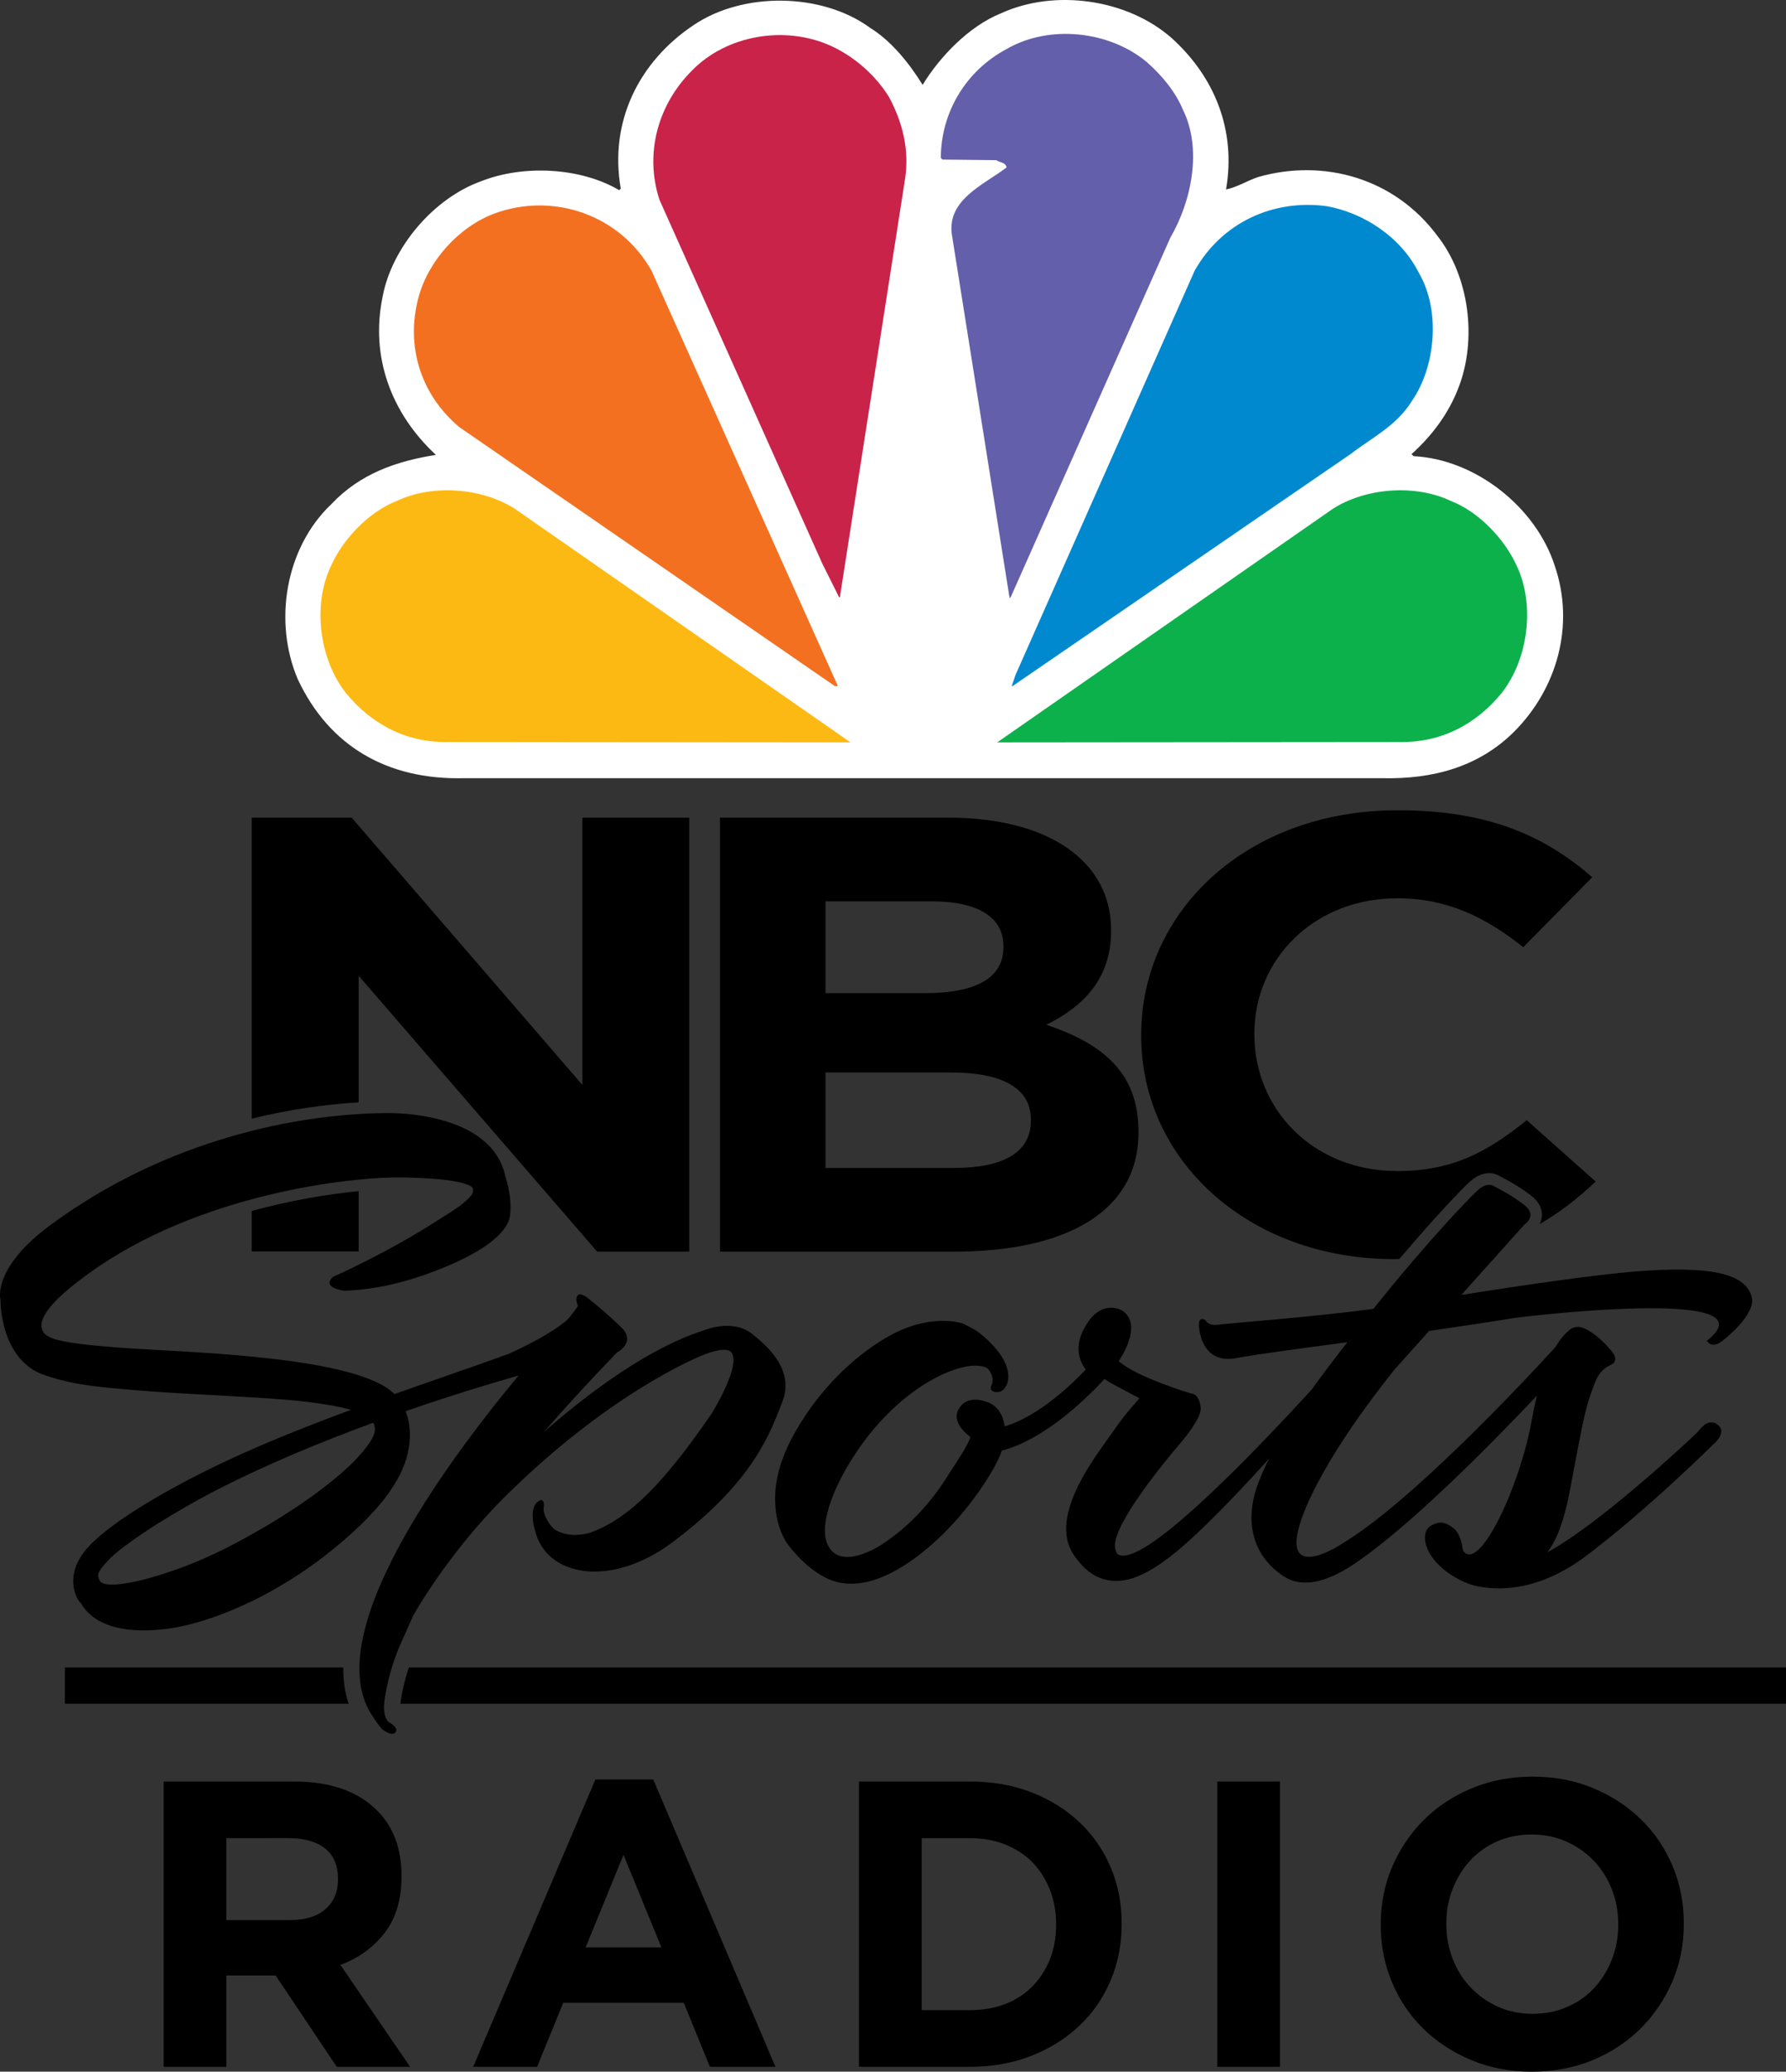 <?xml version="1.0" encoding="utf-8"?>
<!-- Generator: Adobe Illustrator 16.0.0, SVG Export Plug-In . SVG Version: 6.00 Build 0)  -->
<!DOCTYPE svg PUBLIC "-//W3C//DTD SVG 1.1//EN" "http://www.w3.org/Graphics/SVG/1.1/DTD/svg11.dtd">
<svg version="1.1" id="Layer_1" xmlns="http://www.w3.org/2000/svg" xmlns:xlink="http://www.w3.org/1999/xlink" x="0px" y="0px"
	 width="690.374px" height="800.435px" viewBox="-2.357 -55.334 690.374 800.435"
	 enable-background="new -2.357 -55.334 690.374 800.435" xml:space="preserve">
<rect x="-2.357" y="-55.334" width="690.374" height="800.435" fill="#333333" stroke="none"/>
<g>
	<path d="M130.337,588.904c-0.046,4.989,0.608,9.696,2.058,14.03H22.721v-14.03H130.337z"/>
	<path d="M688.016,588.904v14.03H152.413c0-0.047,0-0.109,0.016-0.172c0.452-3.351,1.247-7.81,3.258-13.858H688.016z"/>
	<g>
		<path d="M366.49,428.259h-90.546V260.581h88.36c38.899,0,62.828,17.011,62.828,43.357v0.49c0,18.919-11.434,29.453-25.016,36.176
			c22.025,7.417,35.603,18.668,35.603,41.19v0.49C437.719,412.938,409.457,428.259,366.49,428.259 M385.521,310.188
			c0-11.044-9.796-17.254-27.459-17.254h-41.327v35.449h38.585c18.498,0,30.2-5.271,30.2-17.741V310.188z M396.125,377.253
			c0-11.272-9.513-18.21-30.992-18.21h-48.397v36.881h49.754c18.492,0,29.635-5.739,29.635-18.193V377.253z"/>
		<path d="M94.95,428.19h41.328v-19.85v-3.462c-11.331,1.116-25.814,3.429-41.328,7.658V428.19z"/>
		<path d="M222.755,260.581v103.262l-89.183-103.262H94.944v116.296c14.953-3.662,28.993-5.561,41.333-6.28v-48.924l92.186,106.578
			h35.602V260.581H222.755z"/>
		<path d="M538.573,431.086c14.483-17.097,24.609-27.452,27.062-29.716c2.502-2.292,5.063-3.439,7.645-3.439
			c2.059,0,3.56,0.757,4.421,1.343c1.528,0.757,6.803,3.479,11.776,7.324c3.615,2.78,4.276,5.76,4.192,7.757
			c-0.049,1.255-0.407,2.347-0.892,3.276c7.834-4.529,14.896-10.054,21.67-16.446l-26.644-23.711
			c-14.954,11.983-28.292,19.654-50.046,19.654c-32.634,0-55.239-23.961-55.239-52.695v-0.479c0-28.763,23.128-52.224,55.239-52.224
			c19.047,0,34.007,7.187,48.686,18.911l26.683-27.042c-17.692-15.34-39.196-25.879-75.119-25.879
			c-58.457,0-99.233,39.026-99.233,86.714v0.478c0,48.154,41.59,86.224,97.609,86.224
			C537.139,431.134,537.832,431.091,538.573,431.086"/>
		<path fill="#FFFFFF" d="M354.284-22.54c6.797-11.151,18.107-22.744,30.249-27.63c20.865-9.584,48.969-5.512,66.059,9.586
			c16.547,14.972,24.922,35.479,20.978,58.438c4.091-0.761,8.156-3.371,12.479-4.82c25.555-7.223,52.699,0.61,69.116,22.634
			c12.415,15.685,15.588,40.086,8.188,58.981c-3.698,9.571-9.972,18.196-18.093,25.489l0.825,0.787
			c23.861,1.164,47.306,19.69,54.578,42.439c7.795,22.921,0.912,47.417-15.889,64.163c-13.712,13.51-31.242,18.239-50.843,17.815
			H176.65c-29.211,0.638-51.735-12.296-63.901-38.229c-9.493-22.3-4.839-50.789,13.014-67.701
			c11.112-11.767,25.181-16.588,40.378-18.992c-17.13-15.878-25.449-37.704-20.613-61.036c3.483-18.93,19.605-38.085,38.094-44.694
			c16.364-6.47,38.433-5.345,53.399,3.466l0.576-0.63c-4.525-25.763,6.929-48.99,28.23-63.21
			c19.022-12.85,49.509-12.569,68.194,1.129C342.358-39.4,349.283-30.617,354.284-22.54"/>
		<path fill="#645FAA" d="M454.919-12.908c7.555,15.361,3.188,35.552-4.867,49.377l-61.646,138.756l-0.496,0.595L365.558,35.097
			c-1.793-13.46,12.721-19.229,21.184-25.749c-0.381-1.986-2.639-1.889-4.031-2.807l-20.785-0.221l-0.611-0.663
			c0.055-17.417,9.532-33.582,25.423-42.043c16.619-9.638,40.092-7.016,54.494,5.294C447.089-25.846,452.056-19.753,454.919-12.908"
			/>
		<path fill="#C9234A" d="M341.323-17.774c4.986,9.305,7.96,19.944,6.158,31.642l-25.117,161.094c0.102,0.259-0.1,0.452-0.333,0.534
			l-6.458-12.928L252.541,21.824c-5.886-18.148-0.406-37.059,12.722-50.032c13.293-13.516,35.251-17.204,52.588-9.83
			C327.077-34.09,335.822-26.744,341.323-17.774"/>
		<path fill="#0089CF" d="M546.094,50.083c8.471,14.465,6.551,36.325-2.84,49.743c-5.87,9.419-15.546,14.098-23.611,20.32
			L389.08,209.731h-0.357l1.469-4.301l69.222-156.15c10.356-18.426,30.109-27.779,51.088-24.954
			C524.842,26.915,539.149,36.247,546.094,50.083"/>
		<path fill="#F37021" d="M249.506,49.277l72.016,160.457h-1.199L175.145,109.653c-14.777-12.42-20.782-31.082-15.772-49.939
			c3.742-14.136,15.479-27.327,29.379-32.554C211.586,18.798,237.343,27.672,249.506,49.277"/>
		<path fill="#0DB14B" d="M583.969,163.359c7.179,15.252,4.342,36.21-5.981,49.219c-10.259,12.48-24,19.231-40.094,18.792
			l-154.8,0.137l129.688-90.213c12.695-8.159,31.933-9.653,45.733-3.053C569.221,142.395,579.244,152.885,583.969,163.359"/>
		<path fill="#FDB913" d="M125.566,163.359c-7.269,15.252-4.43,36.21,5.914,49.219c10.286,12.48,24.017,19.231,40.106,18.792
			l154.841,0.137L196.72,141.293c-12.654-8.159-31.933-9.653-45.775-3.053C140.265,142.395,130.224,152.885,125.566,163.359"/>
		<path d="M288.28,459.961c-7.687-5.963-18.63-1.271-18.63-1.271c-21.041,6.722-43.742,23.502-61.723,39.197
			c8.247-9.467,17.573-19.655,28.202-30.656c0,0,7.582-3.896,1.751-9.631c-5.802-5.728-12.715-11.15-12.715-11.15
			s-2.775-2.432-4.081-1.431c-1.31,0.989-0.326,3.661-0.088,4.045c0.236,0.365-3.464,4.886-3.464,4.886s-0.251,0.265-0.61,0.643
			c-6.095,5.334-17.117,10.658-22.714,13.187c-12.08,4.411-27.488,9.611-44.085,15.513c-0.961-0.938-2.062-1.836-3.392-2.678
			c-19.836-12.416-79.125-13.486-101.904-15.188c-24.581-1.828-30.116-3.433-31.041-7.521c-1.189-5.273,6.559-12.763,17.671-20.863
			c43.013-31.384,102.402-37.768,121.636-37.445c21.105,0.318,27.011,2.804,27.352,4.352c0.319,1.492-0.69,2.642-0.69,2.642
			c-3.406,3.964-8.072,6.438-13.098,9.677c-19.324,12.507-40.315,21.748-40.315,21.748c-4.583,4.281,4.337,5.357,4.337,5.357
			c12.255-0.403,24.011-3.353,35.06-7.591c22.863-8.751,28.356-16.635,29.016-21.336c1.129-8.12-2.347-16.601-1.906-15.863
			c-5.868-24.854-45.244-23.858-45.244-23.858c-33.995,0.117-84.906,9.809-130.093,42.976C-5.664,434.667-2.17,446.836-2.17,446.836
			s-0.399,23.563,17.484,29.293c7.224,2.313,12.491,3.548,24.278,4.725c22.868,2.277,39.803,2.607,63.499,4.228
			c13.98,0.948,23.67,2.535,30.286,4.272c-19.375,7.153-39.352,15.168-56.771,23.897c-15.199,7.612-37.96,20.399-46.103,30.602
			c-9.754,12.227-0.654,21.942-1.78,19.831c1.444,2.686,7.518,13.597,33.513,10.302c12.695-1.625,27.522-7.636,39.007-13.869
			c16.422-8.925,28.594-19.305,35.938-26.406c14.72-14.22,18.887-25.179,18.91-34.736c0.006-3.686-0.73-6.708-1.668-9.054
			c17.762-6.166,33.326-10.87,43.666-13.773c-28.96,34.8-77.797,101.42-56.132,132.03c0,0,1.415,2.378,3.309,4.527
			c0,0,3.83,3.175,5.281,1.233c1.426-1.935-2.837-4.021-2.837-4.021c-1.241-1.508-2.018-3.934-1.464-8.008
			c0.567-4.08,1.667-10.45,5.193-19.683l5.955-13.409c-0.006,0.02-0.021,0.031-0.027,0.059c0.021-0.059,0.042-0.104,0.077-0.153
			l-0.049,0.095c7.433-12.88,20.103-30.648,35.405-45.84c38.118-37.858,72.149-53.454,79.112-55.692
			c5.06-1.607,7.287-1.186,8.112-0.417c4.877,4.355-7.243,23.884-7.243,23.884c-0.211,0.305-0.414,0.596-0.624,0.891
			c-21.854,31.891-34.662,40.752-46.09,45.124c-7.932,2.34-12.741-0.281-14.197-1.275c-2.773-2.642-4.315-6.264-4.071-8.021
			c0.499-3.366-1.002-3.269-1.002-3.269c-5.45,1.857-2.417,11.455-2.417,11.455c4.045,18.176,29.282,22.816,53.203,4.902
			c31.633-23.665,37.905-42.659,42.44-54.19C304.543,474.856,295.937,465.975,288.28,459.961 M141.434,500.553
			c-7.93,13.834-34.9,30.412-43.888,35.464c-4.968,2.813-16.466,9.517-30.634,14.657c-15.612,5.664-29.57,8.257-30.86,4.438
			c-0.539-1.614-1.59-2.314,3.491-7.667c5.964-6.236,24.146-17.918,40.946-26.618c19.543-10.126,41.326-19.095,61.437-26.464
			C142.766,495.942,142.921,497.953,141.434,500.553"/>
		<path d="M674.914,446.571c-1.733-10.383-17.541-12.847-45.272-10.632c-14.634,1.167-42.301,5.101-67.124,9.053l24.398-27.212
			c0,0,5.303-3.418-0.155-7.623c-5.433-4.203-11.387-7.021-11.387-7.021s-2.413-2.334-6.675,1.547
			c-2.487,2.293-18.178,18.185-40.169,45.691c-24.491,3.257-52.674,5.262-59.924,6.108c0,0-3.577,0.732-4.969-1.731
			c0,0-3.178-2.21-2.445,3.1c0,0,0.786,14.103,14.366,11.548c7.698-1.466,23.351-3.52,42.887-6.139
			c-3.309,4.306-8.378,10.749-13.771,18.302c-24.352,26.582-65.685,69.315-74.935,63.656c0,0-2.034-1.877-0.612-6.441
			c2.097-6.781,9.935-19.106,25.694-37.592c0,0,7.261-8.611,6.959-12.422c-0.456-5.828-3.724-5.695-3.724-5.695
			s-20.952-6.201-27.947-12.477c2.928-4.562,8.302-14.719,1.451-19.49c0,0-8.808-5.575-15.262,7.675
			c-2.612,5.29-2.382,10.383,1.018,15.076c-4.787,5.081-18.063,18.06-31.285,21.897c-0.747-4.601-2.7-7.425-5.642-8.89
			c0,0-7.272-3.667-11.229,0.896c-3.933,4.529-0.44,9.065,3.595,12.154c-1.206,3.607-4.528,8.324-9.191,15.628
			c-5.951,9.361-13.723,18.224-24.309,25.403c-3.603,2.455-18.31,10.936-22.163-0.678c-2.11-6.397,1.422-18.777,10.481-32.834
			c18.651-29.049,44.736-38.573,51.795-34.038c0,0,3.32,3.272,1.357,6.896c0,0-0.756,1.997,1.914,2.235
			c2.697,0.254,4.194-2.088,4.638-4.433c1.111-6.147-4.466-13.191-10.804-18.227c-1.915-1.518-4.107-2.562-6.624-3.833
			c0,0-11.083-3.911-26.238,3.629c-4.661,2.307-24.526,13.25-38.963,38.971c-4.583,8.139-7.471,16.867-7.381,25.307
			c0.034,5.563,1.081,11.061,4.058,16.16c1.148,1.943,7.217,9.941,15.365,14.111c16.29,8.338,35.383-7.514,42.823-14.295
			c13.099-11.988,23.102-27.865,25.398-34.765c17.164-4.445,34.132-21.634,39.678-27.678c1.005,0.673,2.029,1.351,3.206,1.986
			l10.301,5.471c-6.047,6.954-6.085,6.983-12.479,16.021c-6.595,9.305-22.945,31.188-12.382,45.272
			c2.074,2.794,4.894,6.234,9.516,8.063c13.975,5.523,29.8-8.203,54.289-33.94c3.887-4.084,7.618-8.14,11.178-12.128
			c-1.53,3.077-2.938,6.131-4.091,9.156c-5.714,14.885-2.399,28.303,9.591,36.25c7.105,4.715,16.33,2.561,26.884-4.362
			c20.836-13.766,51.596-44.727,71.134-65.332c-0.701,2.836-1.374,5.931-1.985,9.403c-4.645,25.828-20.316,59.062-26.502,50.556
			c-0.123,1.239-0.199-5.747-3.562-8.577c-3.059-2.552-5.737-3.212-9.165-0.975c-4.442,2.917-2.215,13.789,11.43,20.764
			c3.122,1.588,5.91,2.436,8.475,2.73c7.429,1.263,22.469,1.388,40.191-11.906c23.992-18.017,49.97-43.847,49.97-43.847
			s5.208-4.598,0.289-7.44c0,0-2.404-1.248-4.659,0.773c-1.287,1.16-2.455,2.668-2.455,2.668
			c0.367-0.337-36.379,34.669-58.103,46.411c3.503-4.302,5.688-10.517,7.523-17.872c1.549-6.176,4.202-22.822,6.983-35.032
			c1.529-6.646,3.666-11.978,4.36-13.55c2.649-5.961,6.305-5.454,7.159-7.182c0.602-1.23,0.379-2.351-1.212-4.301
			c-1.31-1.645-3.077-3.355-4.525-4.693c-1.725-1.585-5.326-4.033-7.239-4.392c-1.318-0.252-2.837-0.148-4.166,0.897
			c-1.206,0.945-3.314,2.838-5.697,6.832c-13.174,14.371-56.337,60.423-82.763,76.108c1.406-0.842-21.464,14.612-16.618-5.481
			c2.211-9.159,11.396-29.641,37.182-61.948l13.401-14.971c11.008-1.577,22.467-3.295,33.887-5.146c0,0,100.77-12.495,73.487,8.962
			c0,0,1.75,3.379,5.968,0.049C672.151,455.82,675.427,449.77,674.914,446.571"/>
	</g>
	<path d="M60.891,632.991h50.387c13.959,0,24.667,3.727,32.121,11.181c6.298,6.297,9.447,14.697,9.447,25.191v0.315
		c0,8.923-2.179,16.194-6.534,21.808c-4.357,5.618-10.053,9.737-17.084,12.36l26.925,39.364h-28.341l-23.62-35.271h-0.314H85.14
		v35.271H60.891V632.991z M109.703,686.526c5.983,0,10.574-1.416,13.777-4.251c3.201-2.835,4.803-6.613,4.803-11.338v-0.313
		c0-5.248-1.68-9.185-5.039-11.81c-3.361-2.623-8.03-3.937-14.013-3.937H85.14v31.648H109.703z"/>
	<path d="M227.794,632.204h22.359l47.237,111.007H272.04l-10.077-24.721h-46.607l-10.078,24.721h-24.721L227.794,632.204z
		 M253.302,697.077l-14.644-35.743l-14.644,35.743H253.302z"/>
	<path d="M329.667,632.991h42.987c8.604,0,16.505,1.393,23.695,4.173c7.188,2.781,13.385,6.64,18.579,11.572
		c5.198,4.936,9.213,10.734,12.046,17.399c2.835,6.667,4.252,13.884,4.252,21.651v0.314c0,7.77-1.417,15.012-4.252,21.729
		c-2.833,6.719-6.848,12.545-12.046,17.478c-5.194,4.936-11.391,8.818-18.579,11.653c-7.19,2.833-15.091,4.25-23.695,4.25h-42.987
		V632.991z M372.655,721.324c4.933,0,9.446-0.786,13.54-2.36c4.094-1.576,7.582-3.831,10.472-6.772
		c2.885-2.937,5.142-6.4,6.771-10.392c1.626-3.988,2.44-8.448,2.44-13.385v-0.313c0-4.827-0.814-9.29-2.44-13.384
		c-1.629-4.094-3.886-7.61-6.771-10.55c-2.89-2.938-6.378-5.221-10.472-6.85c-4.094-1.626-8.607-2.44-13.54-2.44h-18.738v66.446
		H372.655z"/>
	<path d="M468.161,632.991h24.249v110.22h-24.249V632.991z"/>
	<path d="M589.789,745.101c-8.505,0-16.325-1.495-23.463-4.486c-7.139-2.993-13.305-7.032-18.501-12.125
		c-5.196-5.091-9.239-11.074-12.124-17.949c-2.889-6.876-4.33-14.25-4.33-22.125v-0.313c0-7.874,1.469-15.247,4.409-22.122
		c2.937-6.875,7.006-12.912,12.202-18.108s11.388-9.29,18.58-12.282c7.188-2.99,15.037-4.487,23.54-4.487s16.32,1.497,23.461,4.487
		c7.137,2.992,13.306,7.035,18.5,12.124c5.198,5.095,9.237,11.077,12.125,17.951c2.887,6.876,4.33,14.25,4.33,22.123v0.314
		c0,7.873-1.471,15.249-4.409,22.123c-2.938,6.875-7.006,12.91-12.202,18.106s-11.392,9.29-18.58,12.283
		C606.136,743.605,598.29,745.101,589.789,745.101z M590.102,722.742c4.826,0,9.29-0.891,13.384-2.677
		c4.094-1.784,7.583-4.252,10.471-7.4c2.886-3.15,5.142-6.796,6.771-10.943c1.626-4.146,2.44-8.582,2.44-13.307v-0.313
		c0-4.724-0.814-9.185-2.44-13.384c-1.629-4.197-3.937-7.874-6.927-11.022c-2.993-3.149-6.534-5.642-10.63-7.479
		c-4.093-1.834-8.557-2.754-13.382-2.754c-4.937,0-9.425,0.893-13.465,2.677c-4.041,1.784-7.506,4.25-10.393,7.398
		c-2.887,3.15-5.143,6.798-6.769,10.943c-1.629,4.148-2.442,8.582-2.442,13.307v0.314c0,4.723,0.813,9.187,2.442,13.384
		c1.626,4.199,3.936,7.873,6.927,11.021c2.992,3.149,6.508,5.644,10.551,7.479C580.679,721.824,585.166,722.742,590.102,722.742z"/>
</g>
</svg>
